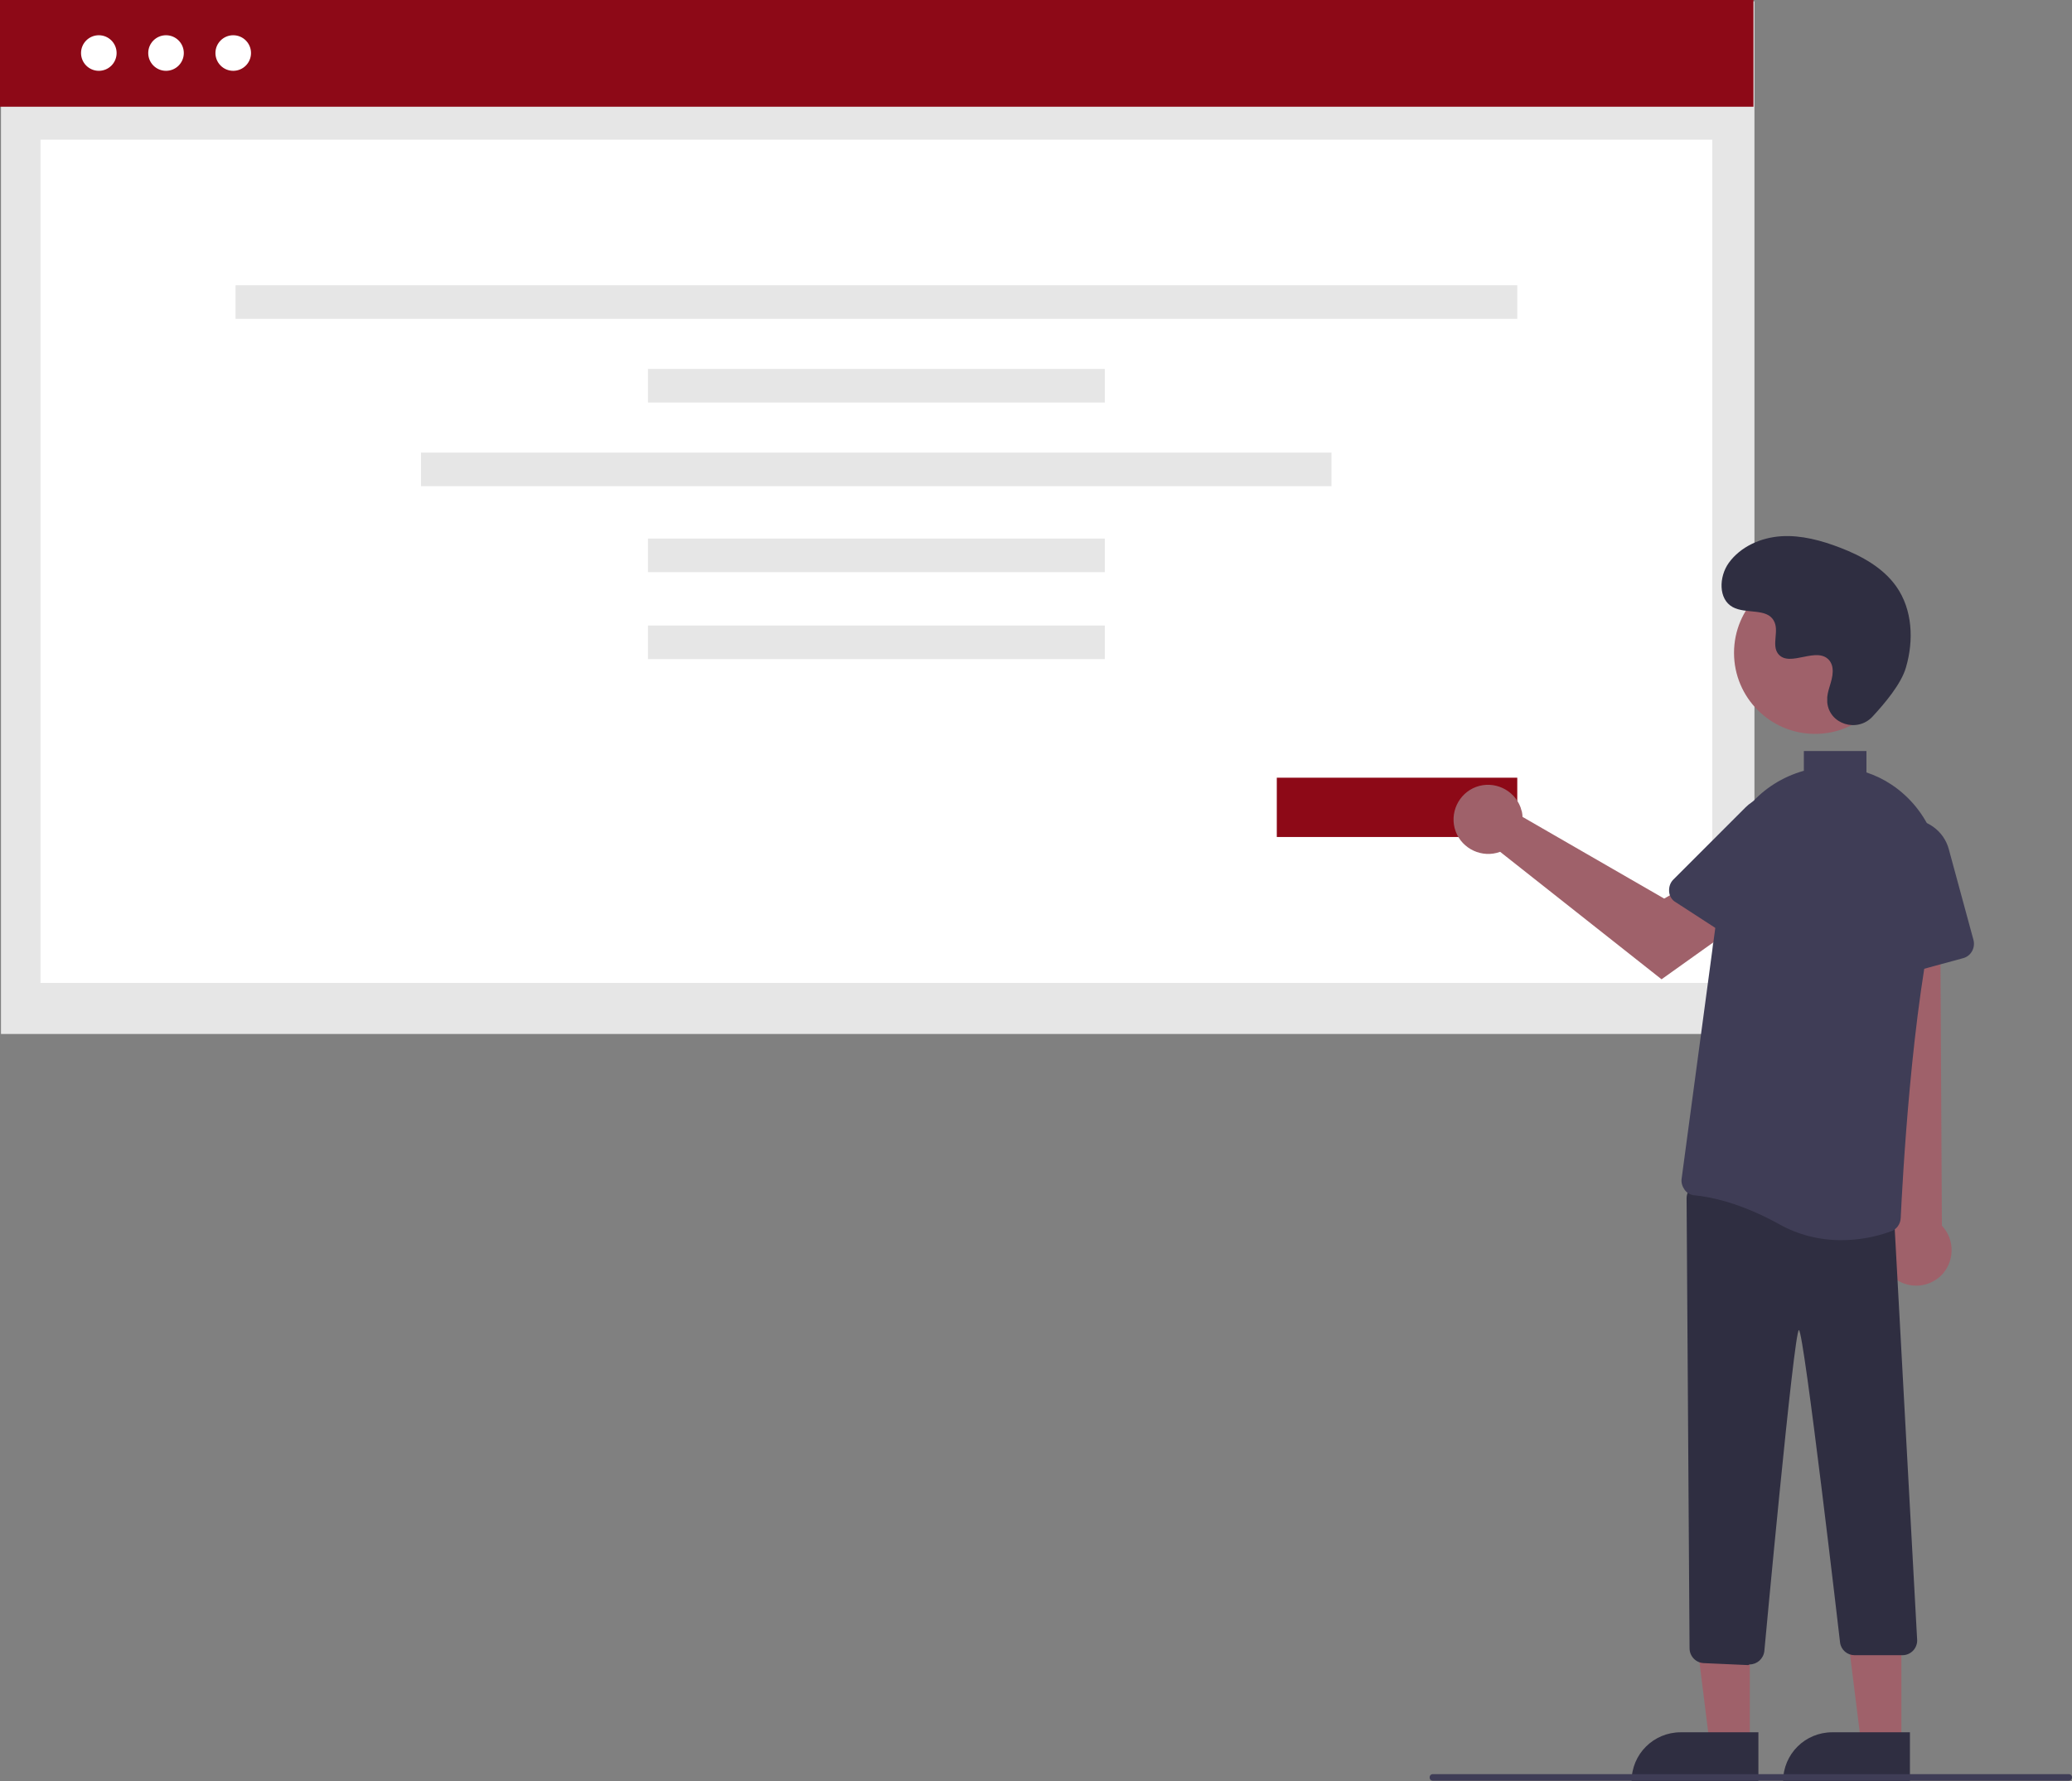 <?xml version="1.0" encoding="utf-8"?>
<!-- Generator: Adobe Illustrator 25.0.1, SVG Export Plug-In . SVG Version: 6.00 Build 0)  -->
<svg version="1.1" id="Layer_1" xmlns="http://www.w3.org/2000/svg" xmlns:xlink="http://www.w3.org/1999/xlink" x="0px" y="0px"
	 viewBox="0 0 629 540.7" style="enable-background:new 0 0 629 540.7;" xml:space="preserve">
<rect x="0" y="0" width="629" height="540.7" fill="#808080" stroke="none"/>
<style type="text/css">
	.st0{fill:#E6E6E6;}
	.st1{fill:#8D0917;}
	.st2{fill:#FFFFFF;}
	.st3{fill:#9F616A;}
	.st4{fill:#2F2E41;}
	.st5{fill:#3F3D56;}
</style>
<rect id="ae13a9af-8be6-48d2-be97-15b9bb35f653" x="0.3" y="0.4" class="st0" width="532.3" height="313.5"/>
<rect id="a5b6fe3b-52e9-48cc-a961-c4a66fbfd4e0" class="st1" width="532.3" height="32.4"/>
<rect id="f9022efb-4ab6-4da5-b9f8-05744185cb65" x="12.3" y="42.4" class="st2" width="507.5" height="256"/>
<circle id="b8863a4f-d6d1-45f4-aeb2-54ce0fc41c58" class="st2" cx="50.4" cy="16.1" r="5.4"/>
<circle id="bbe8bb57-e8a1-4ebb-9530-09dc8d102d8f" class="st2" cx="70.8" cy="16.1" r="5.4"/>
<circle id="e8afff7b-3b6f-4dbf-9548-6e45ece64f65" class="st2" cx="30" cy="16.1" r="5.4"/>
<rect id="b1f15dfa-2d28-41bb-b4d1-13ec40007797" x="71.5" y="86.6" class="st0" width="389.1" height="10.2"/>
<rect id="ad95e1cc-3eac-41f8-b758-723622ce1f63" x="196.7" y="112" class="st0" width="138.7" height="10.2"/>
<rect id="b780e72c-b22a-4ee2-b16a-5905a6a8a985" x="196.7" y="163.5" class="st0" width="138.7" height="10.2"/>
<rect id="a53233dc-737e-4f4d-ba21-0434f7dacc3a" x="196.7" y="189.9" class="st0" width="138.7" height="10.2"/>
<rect id="a2199747-3d5b-4c24-9aea-bee34d6022f4" x="127.8" y="137.4" class="st0" width="276.4" height="10.2"/>
<rect x="387.6" y="236.1" class="st1" width="73" height="18"/>
<polygon class="st3" points="531.2,529.4 519,529.4 513.1,482.1 531.2,482.1 "/>
<path class="st4" d="M510.2,525.9h23.6l0,0v14.9l0,0h-38.5l0,0l0,0C495.3,532.5,502,525.9,510.2,525.9z"/>
<polygon class="st3" points="577.2,529.4 565,529.4 559.1,482.1 577.2,482.1 "/>
<path class="st4" d="M556.2,525.9h23.6l0,0v14.9l0,0h-38.5l0,0l0,0C541.3,532.5,548,525.9,556.2,525.9z"/>
<path class="st3" d="M575.7,388.5c-5-3.2-6.4-9.9-3.2-14.8c0.3-0.5,0.7-1,1.2-1.5l-8.1-114.6l23.3,2.3l0.6,112.2
	c4.1,4.3,3.9,11.2-0.4,15.3C585.4,390.8,579.9,391.3,575.7,388.5L575.7,388.5z"/>
<path class="st4" d="M530.7,505.5l-13.5-0.6c-2.4-0.1-4.3-2.1-4.3-4.5l-0.9-136.6c0-2.5,2-4.5,4.5-4.5c0.2,0,0.5,0,0.7,0l54,7.8
	c2.2,0.3,3.8,2.2,3.9,4.4l6.9,126.5c0,2.5-2,4.5-4.5,4.5c0,0,0,0,0,0h-14.5c-2.2,0-4.1-1.6-4.4-3.8c0,0-11-94.9-12.5-94.9
	c-1.5,0-10.5,97.5-10.5,97.5c-0.3,2.3-2.2,4-4.5,4C530.8,505.5,530.7,505.5,530.7,505.5z"/>
<path class="st5" d="M570.9,296.1c-1.1-0.8-1.8-2-1.9-3.4l-1.7-30.9c-0.4-6.8,4.9-12.7,11.7-13.1c5.8-0.3,11.1,3.5,12.6,9.1
	l7.5,27.6c0.6,2.4-0.8,4.9-3.2,5.5l-21.3,5.8C573.4,297.2,572,296.9,570.9,296.1z"/>
<circle class="st3" cx="551" cy="198.2" r="24.6"/>
<path class="st3" d="M462,246.4c0.1,0.5,0.2,1.1,0.2,1.6l43,24.8l10.4-6l11.1,14.6l-22.3,15.9l-49-38.7c-5.4,2-11.5-0.8-13.5-6.2
	c-2-5.4,0.8-11.5,6.2-13.5c5.4-2,11.5,0.8,13.5,6.2C461.7,245.6,461.9,246,462,246.4L462,246.4z"/>
<path class="st5" d="M506.7,270.7c-0.1-1.4,0.3-2.7,1.3-3.7l21.9-21.9c4.8-4.8,12.7-4.8,17.5,0c4.1,4.1,4.8,10.6,1.6,15.5l-15.6,24
	c-1.4,2.1-4.1,2.7-6.2,1.3l-18.5-12C507.6,273.3,506.8,272.1,506.7,270.7z"/>
<path class="st4" d="M568.4,217.6c-4.6,4.9-13.1,2.3-13.7-4.4c0-0.5,0-1,0-1.6c0.3-3,2-5.6,1.6-8.8c-0.1-0.8-0.4-1.5-0.8-2.1
	c-3.7-4.9-12.2,2.2-15.7-2.2c-2.1-2.7,0.4-7-1.3-10c-2.1-4-8.5-2-12.5-4.2c-4.4-2.4-4.2-9.2-1.2-13.4c3.6-5,9.8-7.7,15.9-8.1
	s12.3,1.3,18,3.5c6.5,2.5,13,6.1,17,11.8c4.9,7,5.3,16.3,2.9,24.5C577.2,207.6,572.1,213.6,568.4,217.6z"/>
<path class="st5" d="M628,540.6H435c-0.6,0-1-0.4-1-1s0.4-1,1-1h193c0.6,0,1,0.4,1,1S628.5,540.6,628,540.6z"/>
<path class="st5" d="M575.5,239.1c-0.4-0.3-0.9-0.6-1.3-0.9c-2.4-1.6-4.9-2.8-7.6-3.7v-6.5h-19v6c-12.9,3.6-22.4,14.4-24.2,27.7
	l-12.9,96.1c-0.2,1.2,0.2,2.4,0.9,3.4c0.7,1,1.8,1.6,3.1,1.7c4.5,0.4,13.8,2.2,25.7,8.8c5.7,3.2,12.2,4.8,18.7,4.8
	c5.2,0,10.3-0.9,15.2-2.7c1.7-0.6,2.8-2.2,2.9-4c0.5-10.3,3.2-63.5,11.1-96C591.3,260.7,586.3,247.1,575.5,239.1z"/>
</svg>
